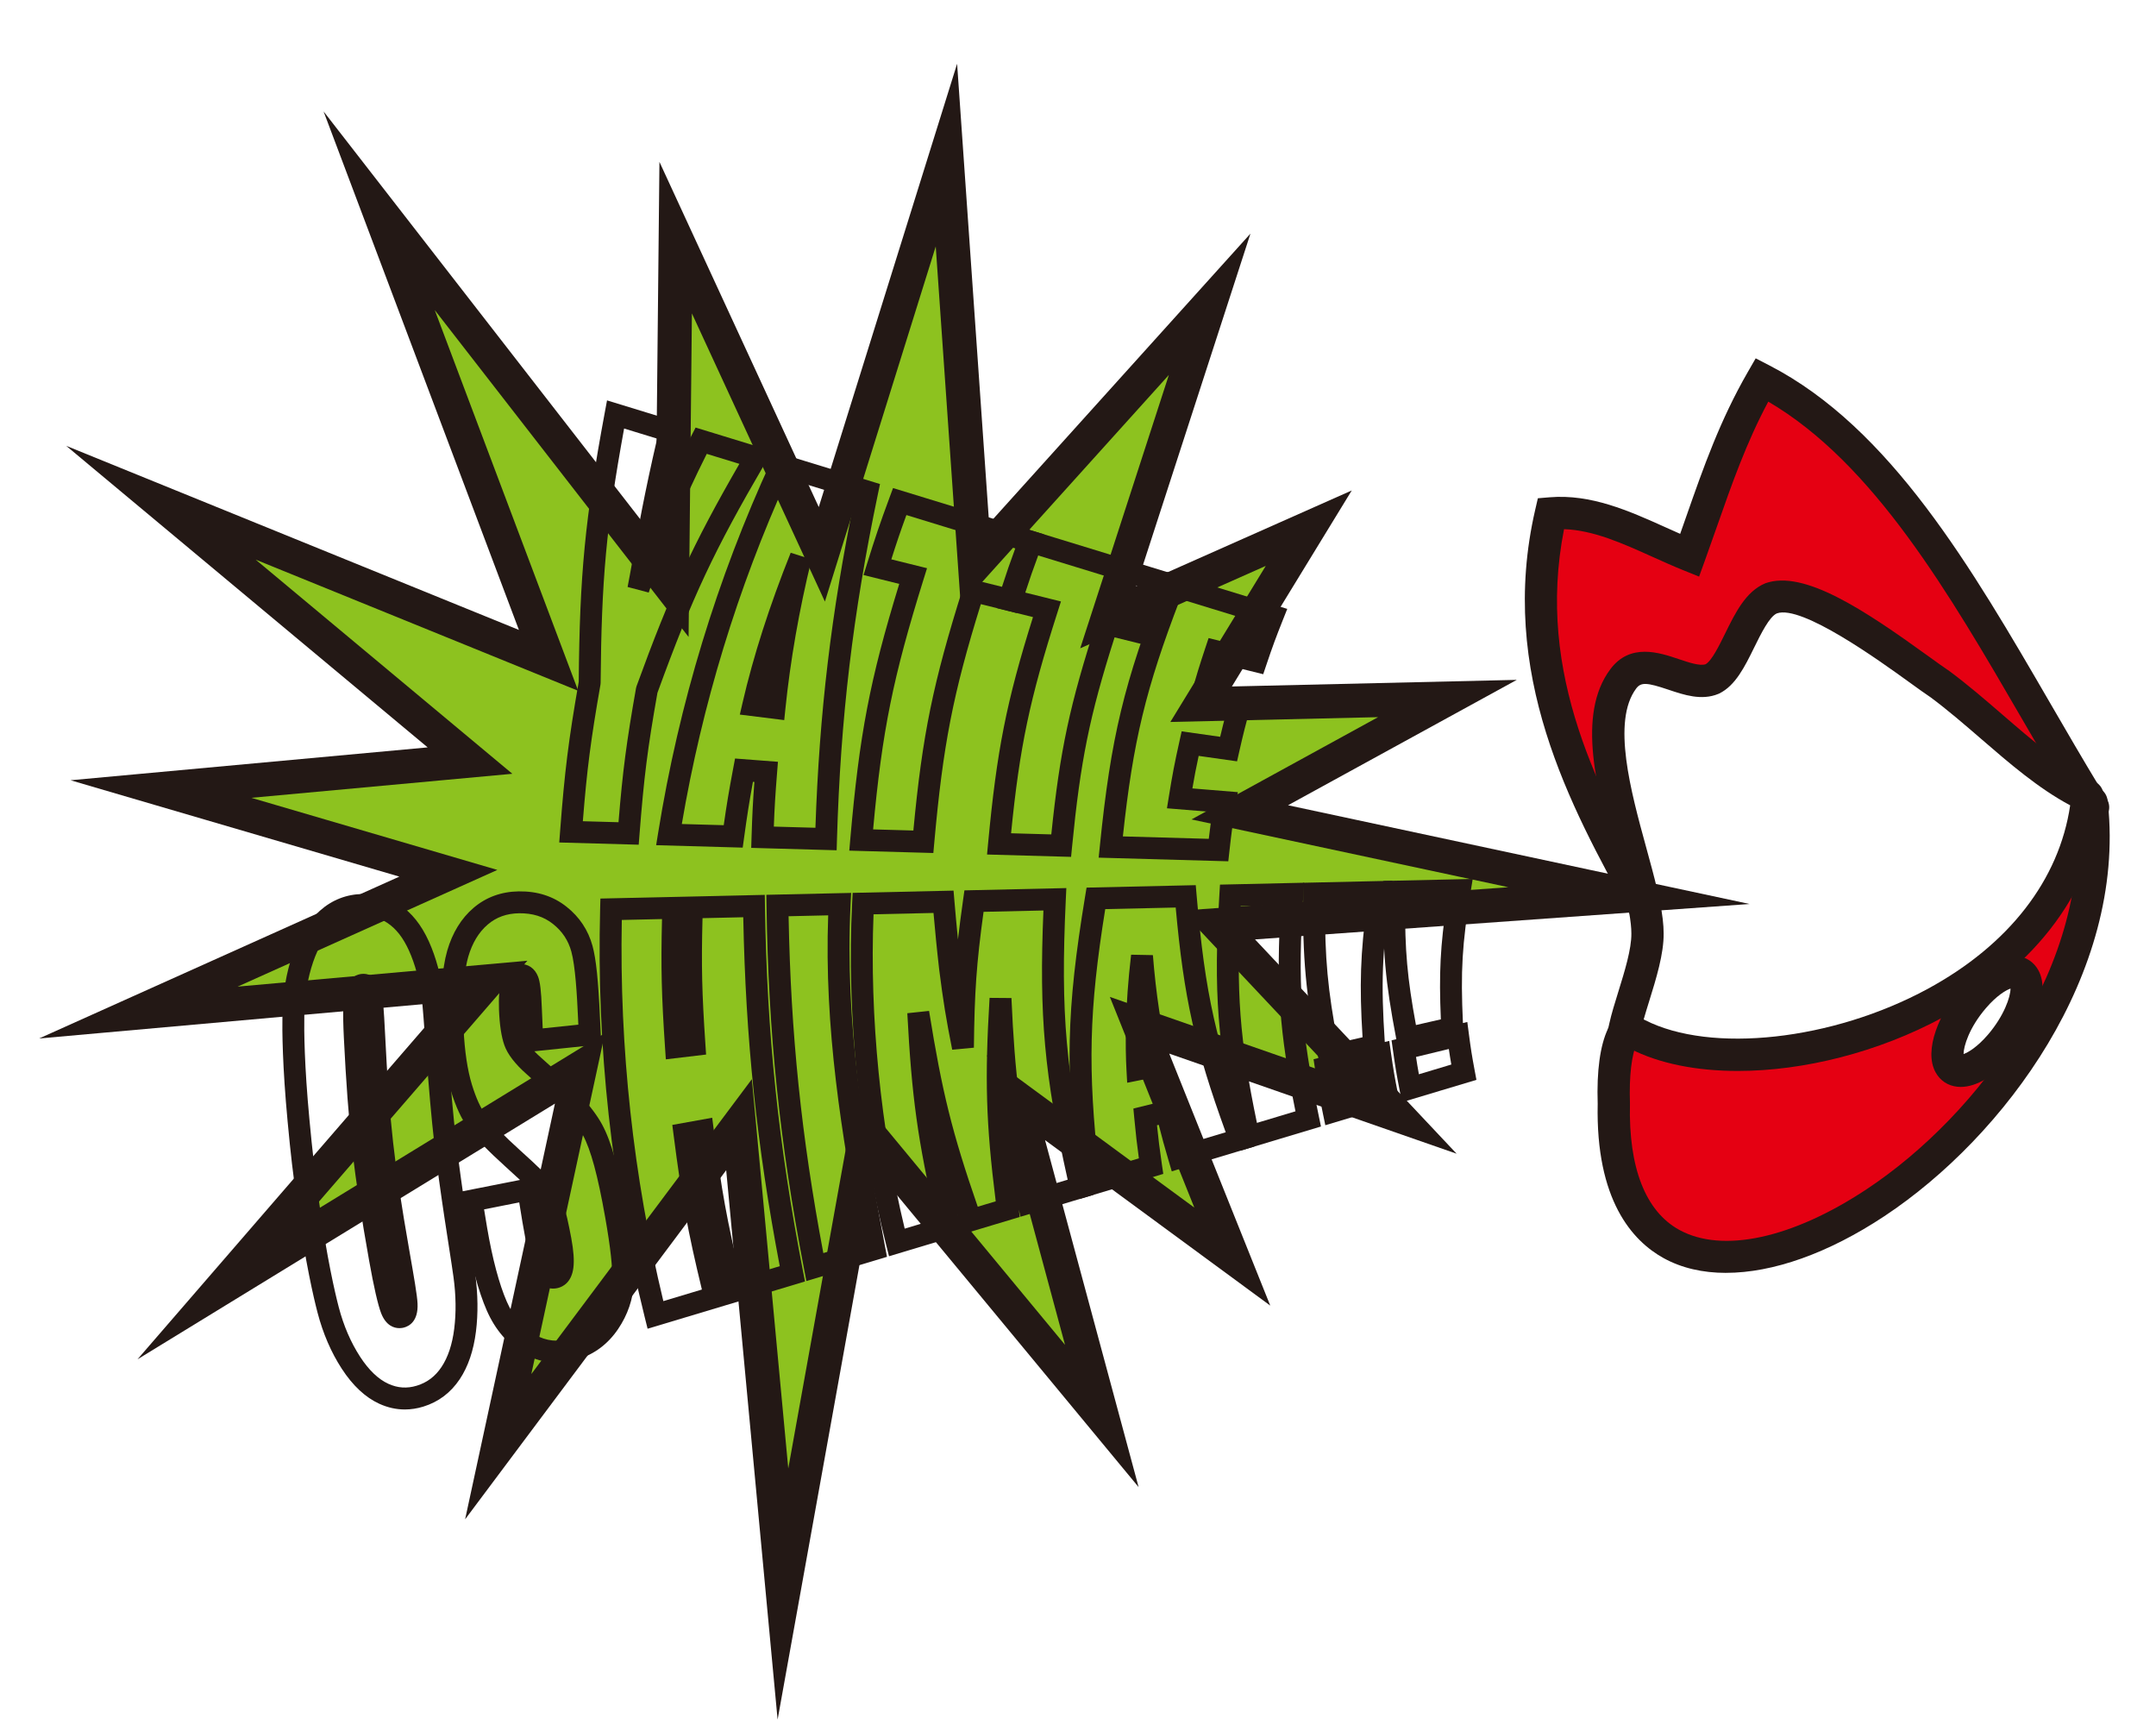 <?xml version="1.0" encoding="UTF-8"?><svg id="_レイヤー_1" xmlns="http://www.w3.org/2000/svg" width="200" height="160" xmlns:xlink="http://www.w3.org/1999/xlink" viewBox="0 0 200 160"><defs><style>.cls-1{fill:none;}.cls-2{fill:#f7b52c;}.cls-3{fill:#231815;}.cls-4{fill:#fff;}.cls-5{fill:url(#_新規パターンスウォッチ_7);}.cls-6{fill:#e50012;}.cls-7{fill:#8dc21f;}.cls-8{fill:#faed00;}</style><pattern id="_新規パターンスウォッチ_7" x="0" y="0" width="5.833" height="5.833" patternTransform="translate(-6776.026 -5202.174) rotate(-45) scale(.24)" patternUnits="userSpaceOnUse" viewBox="0 0 5.833 5.833"><rect class="cls-1" x="0" y="0" width="5.833" height="5.833"/><rect class="cls-8" x="0" y="0" width="5.833" height="5.833"/><circle class="cls-2" cx="2.917" cy="2.917" r="1.25"/></pattern></defs><path class="cls-6" d="M143.872,47.618c-3.288,14.238,2.639,25.557,8.589,36.369l.053-.03c-1.23-6.196-5.49-16.222-1.937-20.986,2.055-2.762,5.786,1.027,8.252.008,2.175-1.05,3.035-6.475,5.501-7.494,3.672-1.317,12.641,5.988,15.671,8.004,4.587,3.412,8.76,8.022,13.465,10.255-9.017-14.862-16.925-31.759-30.018-38.519-3.106,5.385-4.641,10.561-6.712,16.29-4.242-1.712-8.395-4.268-12.864-3.896Z"/><path class="cls-6" d="M150.514,96.062c-.761,1.62-.879,4.183-.808,6.313-.751,32.525,47.579,3.179,44.351-27.667-.141-.223-.281-.453-.421-.689l-.006.007c-2.074,19.879-30.366,27.735-41.73,21.916l-1.386.121Z"/><path class="cls-3" d="M161.211,99.335c-3.807,0-7.282-.673-9.993-2.061-.462-.237-.903-.496-1.311-.774l-.842-.571.221-.992c.201-.907.514-1.912.844-2.976.572-1.844,1.221-3.933,1.203-5.378,0-.536-.069-1.174-.21-1.955l-.077-.38c-.281-1.416-.735-3.073-1.216-4.827-1.687-6.152-3.599-13.125-.451-17.346,1.835-2.465,4.552-1.548,6.348-.941.918.308,1.958.66,2.491.476.57-.321,1.256-1.718,1.81-2.846.946-1.925,1.924-3.916,3.731-4.663,3.562-1.277,9.161,2.456,15.08,6.731.799.577,1.482,1.07,1.992,1.41,1.733,1.286,3.348,2.681,4.909,4.031,2.835,2.45,5.513,4.763,8.368,6.118.011.004.064.03.118.056.662.277,1.025.977.9,1.656-.002.026-.003.052-.006.077-.863,8.278-6.147,15.444-14.877,20.177-6.012,3.259-12.946,4.977-19.031,4.978ZM152.474,94.553c.035.019.071.037.107.056,6.132,3.138,17.409,1.899,26.234-2.884,7.537-4.087,12.203-10.109,13.223-17.028-2.951-1.575-5.644-3.902-8.256-6.159-1.521-1.314-3.094-2.673-4.675-3.848-.47-.311-1.185-.827-2.022-1.431-2.722-1.966-9.954-7.187-12.25-6.366-.696.29-1.486,1.898-2.122,3.191-.849,1.728-1.727,3.515-3.234,4.243l-.078.035c-1.561.645-3.194.094-4.634-.392-2.016-.68-2.546-.7-2.99-.105-2.275,3.05-.493,9.545.938,14.765.369,1.343.722,2.632,1.003,3.83h.026l.243,1.208c.227,1.151.338,2.098.339,2.895.024,1.902-.699,4.231-1.337,6.286-.185.595-.363,1.17-.514,1.704Z"/><path class="cls-3" d="M160.116,118.064c-2.166,0-4.129-.45-5.794-1.37-2.898-1.599-6.308-5.381-6.113-14.311-.099-3.064.221-5.405.95-6.958.351-.748,1.245-1.071,1.991-.719.749.351,1.07,1.244.719,1.991-.514,1.095-.752,3.094-.667,5.627v.042s0,.042,0,.042c-.137,5.907,1.443,9.94,4.566,11.663,4.001,2.208,10.503.799,17.394-3.768,10.41-6.901,20.924-20.935,19.406-35.441l-.03-.277c-.09-.822.505-1.56,1.326-1.65.833-.085,1.56.506,1.649,1.327l.031.284c1.647,15.75-9.591,30.868-20.729,38.252-5.224,3.463-10.37,5.264-14.701,5.264Z"/><path class="cls-3" d="M152.463,85.484c-.528,0-1.041-.28-1.313-.775-5.454-9.911-12.242-22.245-8.737-37.428l.246-1.065,1.089-.091c3.849-.318,7.368,1.261,10.766,2.79.443.2.895.403,1.346.601.194-.55.386-1.095.575-1.637,1.603-4.576,3.118-8.898,5.717-13.404l.713-1.238,1.27.656c11.236,5.801,18.769,18.782,26.054,31.335,1.484,2.557,3.019,5.202,4.556,7.737.015.021.054.085.091.148l.048.08c.171.286.303.503.436.712l.047.08c.041.064.075.119.106.176.4.724.136,1.635-.588,2.033-.722.398-1.625.138-2.027-.577-.034-.054-.06-.096-.084-.136-.143-.227-.285-.461-.427-.702h0s-.041-.065-.081-.132l-.054-.087c-1.58-2.603-3.122-5.26-4.613-7.83-6.779-11.682-13.779-23.745-23.566-29.477-2.044,3.827-3.373,7.621-4.773,11.616-.363,1.034-.731,2.083-1.117,3.152l-.528,1.461-1.44-.582c-.976-.393-1.949-.832-2.891-1.256-2.813-1.266-5.489-2.471-8.196-2.562-2.673,13.545,3.352,24.493,8.684,34.182.399.724.134,1.635-.589,2.033-.23.126-.477.186-.721.186Z"/><path class="cls-4" d="M183.104,92.513c-1.911,2.217-2.912,5.007-2.235,6.231.671,1.228,2.765.425,4.672-1.794,1.909-2.219,2.91-5.008,2.236-6.233-.673-1.225-2.767-.419-4.674,1.796Z"/><path class="cls-3" d="M181.887,100.816c-.106,0-.211-.005-.314-.016-.881-.092-1.596-.568-2.018-1.337-1.132-2.048.357-5.538,2.414-7.926h0c1.71-1.986,3.568-3.037,5.104-2.873.878.091,1.595.565,2.016,1.333,1.128,2.051-.361,5.542-2.414,7.929-1.593,1.854-3.319,2.89-4.789,2.89ZM182.184,98.029h.009-.009ZM186.503,91.694c-.447.155-1.293.667-2.265,1.795h0c-1.582,1.836-2.085,3.571-2.09,4.278.447-.156,1.29-.668,2.258-1.793,1.499-1.742,2.101-3.523,2.097-4.28ZM183.104,92.513h.008-.008Z"/><polygon class="cls-7" points="76.237 51.413 87.794 14.386 90.441 52.368 112.214 28.223 102.797 57.255 121.406 48.991 111.421 65.319 134.27 64.789 115.006 75.348 151.108 83.07 112.997 85.799 129.562 103.405 105.71 95.096 114.313 116.553 94.248 101.812 102.21 131.337 80.359 104.931 72.629 147.858 68.555 104.317 46.217 134.183 53.799 99.092 20.599 119.427 45.174 91.026 12.834 93.916 41.591 80.997 14.927 73.185 43.598 70.545 14.927 46.628 50.887 61.251 35.173 19.547 62.346 54.533 62.678 22.041 76.237 51.413"/><path class="cls-3" d="M72.135,159.507l-4.77-50.965-24.219,32.381,8.332-38.559-38.724,23.718,28.673-33.138-37.8,3.379,33.419-15.014-30.502-8.937,33.127-3.049L6.138,41.351l41.999,17.078L30.016,10.334l30.798,39.655.358-34.975,14.78,32.016,12.833-41.116,2.971,42.638,24.241-26.883-10.609,32.707,20.006-8.883-11.118,18.18,26.428-.613-21.22,11.63,42.814,9.159-45.877,3.285,18.702,19.878-26.659-9.286,9.37,23.372-20.891-15.348,8.68,32.187-24.315-29.382-9.175,50.951ZM69.744,100.092l3.379,36.117,6.285-34.9,19.387,23.428-7.244-26.863,19.239,14.135-7.834-19.541,21.045,7.331-14.427-15.334,30.343-2.173-29.389-6.286,17.308-9.487-19.269.447,8.851-14.476-17.213,7.644,8.224-25.357-19.303,21.408-2.323-33.325-10.281,32.938-12.338-26.728-.307,30.01-23.546-30.317,13.306,35.312-29.92-12.167,23.811,19.863-24.215,2.229,22.824,6.688-24.094,10.824,26.878-2.402-20.476,23.664,27.677-16.952-6.833,31.624,20.457-27.351Z"/><path class="cls-5" d="M70.108,42.428c-4.739,8.124-6.792,12.467-10.106,21.568-.934,5.282-1.272,7.95-1.689,13.312-2.136-.06-3.204-.09-5.341-.15.423-5.569.77-8.34,1.729-13.829.082-9.878.545-14.895,2.401-24.887,2.026.621,3.039.931,5.066,1.552-1.732,7.253-2.452,12.154-2.954,14.65,1.27-3.85,3.13-8.505,5.829-13.769,2.026.621,3.04.931,5.066,1.552Z"/><path class="cls-3" d="M59.25,78.35l-7.372-.207.081-1.062c.421-5.543.777-8.405,1.727-13.844.085-9.956.584-15.108,2.417-24.98l.208-1.119,7.067,2.165-.222.928c-.349,1.461-.657,2.83-.931,4.103.603-1.302,1.241-2.61,1.913-3.92l.389-.757,7.104,2.177-.646,1.107c-4.766,8.169-6.737,12.37-9.999,21.321-.921,5.214-1.248,7.809-1.662,13.126l-.075.964ZM54.067,76.172l3.309.093c.386-4.75.748-7.482,1.626-12.446l.046-.171c3.141-8.626,5.19-13.089,9.54-20.624l-3.026-.927c-2.197,4.367-4.007,8.691-5.383,12.865l-1.961-.519c.131-.652.277-1.47.453-2.452.46-2.574,1.141-6.386,2.29-11.305l-3.066-.939c-1.663,9.137-2.099,13.989-2.178,23.59l-.015.167c-.896,5.118-1.248,7.806-1.635,12.668Z"/><path class="cls-5" d="M80.45,45.597c-2.335,11.186-3.486,20.807-3.823,32.225-2.357-.066-3.535-.099-5.892-.166.077-2.427.145-3.64.339-6.062-.823-.063-1.234-.094-2.057-.157-.459,2.442-.659,3.67-1,6.143-2.384-.067-3.576-.101-5.96-.167,1.903-11.825,5.409-23.381,10.424-34.258,3.188.977,4.782,1.466,7.97,2.443ZM71.844,65.655c.39-3.809,1.105-8.504,2.448-14.009-2.442,6.105-3.733,10.789-4.418,13.764.788.098,1.182.147,1.97.245Z"/><path class="cls-3" d="M77.611,78.866l-7.925-.223.032-1.019c.064-2.056.125-3.272.262-5.095l-.133-.01c-.345,1.875-.53,3.058-.825,5.199l-.125.902-8.029-.226.185-1.145c1.926-11.966,5.46-23.581,10.504-34.522l.372-.806,9.704,2.975-.189.907c-2.331,11.171-3.468,20.755-3.802,32.047l-.03,1.014ZM71.784,76.67l3.858.108c.365-10.677,1.463-19.905,3.625-30.48l-6.234-1.911c-4.612,10.187-7.9,20.957-9.785,32.043l3.888.109c.272-1.918.48-3.159.882-5.29l.168-.895,3.98.305-.081,1.016c-.164,2.061-.237,3.222-.301,4.994ZM72.749,66.792l-4.119-.512.253-1.098c.995-4.312,2.498-8.993,4.466-13.913l1.931.618c-1.149,4.706-1.965,9.373-2.425,13.872l-.105,1.033Z"/><path class="cls-5" d="M95.512,50.214c-.813,2.151-1.19,3.238-1.885,5.43-1.33-.33-1.995-.495-3.324-.825-2.85,9.047-3.794,13.754-4.649,23.258-2.306-.065-3.459-.097-5.765-.162.869-9.998,1.847-14.953,4.817-24.484-1.324-.329-1.987-.493-3.311-.822.761-2.456,1.174-3.675,2.067-6.087,4.82,1.477,7.23,2.216,12.05,3.693Z"/><path class="cls-3" d="M86.579,79.119l-7.796-.219.094-1.073c.84-9.668,1.798-14.735,4.541-23.669l-3.312-.821.318-1.028c.767-2.471,1.195-3.733,2.085-6.14l.333-.9,14.003,4.292-.383,1.013c-.808,2.138-1.174,3.194-1.866,5.378l-.289.909-3.32-.825c-2.597,8.365-3.508,13.093-4.321,22.133l-.086.951ZM80.996,76.929l3.732.105c.839-8.916,1.833-13.719,4.605-22.521l.287-.911,3.328.826c.426-1.32.76-2.283,1.232-3.56l-10.098-3.095c-.553,1.516-.915,2.581-1.398,4.108l3.312.821-.321,1.029c-2.828,9.073-3.843,14.036-4.68,23.197Z"/><path class="cls-5" d="M107.743,53.962c-.731,1.886-1.071,2.839-1.7,4.762-1.33-.33-1.995-.495-3.324-.825-2.584,7.974-3.454,12.13-4.278,20.536-2.306-.065-3.459-.097-5.765-.162.838-8.901,1.741-13.305,4.445-21.763-1.324-.329-1.987-.493-3.311-.822.694-2.188,1.071-3.272,1.882-5.42,4.82,1.477,7.23,2.216,12.05,3.693Z"/><path class="cls-3" d="M99.36,79.478l-7.798-.219.102-1.08c.807-8.562,1.688-13.069,4.161-20.942l-3.311-.822.327-1.032c.695-2.19,1.086-3.315,1.901-5.472l.337-.892,14.005,4.292-.395,1.019c-.725,1.867-1.055,2.792-1.682,4.711l-.294.897-3.319-.823c-2.331,7.308-3.165,11.476-3.943,19.42l-.092.943ZM93.792,77.289l3.732.105c.803-7.825,1.72-12.068,4.228-19.807l.292-.901,3.329.826c.356-1.067.644-1.874,1.031-2.897l-10.096-3.094c-.471,1.268-.791,2.185-1.199,3.444l3.31.822-.33,1.033c-2.561,8.011-3.498,12.413-4.297,20.469Z"/><path class="cls-5" d="M108.867,54.306c3.678,1.127,5.517,1.691,9.195,2.818-.663,1.662-.971,2.502-1.544,4.199-1.494-.371-2.242-.556-3.736-.927-.561,1.684-.82,2.534-1.296,4.247,1.414.275,2.121.413,3.535.688-.462,1.646-.673,2.476-1.051,4.147-1.427-.202-2.14-.303-3.567-.506-.449,2.016-.645,3.032-.974,5.077,1.688.138,2.531.207,4.218.346-.292,1.771-.415,2.661-.612,4.451-3.998-.112-5.998-.168-9.996-.281,1.016-10.016,2.21-14.958,5.827-24.258Z"/><path class="cls-3" d="M113.942,79.888l-12.024-.338.11-1.087c1.022-10.077,2.234-15.119,5.892-24.523l.343-.88,11.15,3.417-.408,1.024c-.662,1.662-.961,2.476-1.524,4.148l-.299.887-3.73-.926c-.265.814-.461,1.454-.688,2.247l3.535.688-.299,1.062c-.461,1.642-.665,2.446-1.038,4.097l-.207.913-3.561-.505c-.239,1.105-.398,1.93-.582,3.017l4.218.346-.18,1.088c-.291,1.767-.41,2.63-.604,4.397l-.103.931ZM104.163,77.58l7.968.225c.105-.898.202-1.61.339-2.487l-4.218-.346.175-1.084c.33-2.049.532-3.105.985-5.137l.204-.917,3.572.507c.188-.801.35-1.444.561-2.223l-3.535-.688.293-1.059c.474-1.708.743-2.592,1.311-4.296l.297-.891,3.742.929c.293-.846.538-1.516.857-2.339l-7.24-2.218c-3.187,8.31-4.364,13.186-5.311,22.024Z"/><path class="cls-5" d="M41.734,109.331c.58,4.222,1.097,7.212,1.34,8.99.243,1.775.267,3.455.069,5.053-.198,1.6-.638,2.928-1.34,3.983-.703,1.055-1.644,1.776-2.84,2.143-1.135.348-2.256.281-3.358-.221-1.104-.504-2.129-1.462-3.049-2.878-.919-1.415-1.633-3.056-2.114-4.895-.48-1.836-1.177-5.098-1.837-9.789-.439-3.118-.622-4.68-.915-7.805-.431-4.586-.512-7.842-.477-9.755.036-1.916.333-3.676.877-5.265.544-1.59,1.307-2.812,2.26-3.66.955-.849,2.063-1.274,3.313-1.295,1.188-.02,2.244.344,3.173,1.071.932.728,1.673,1.821,2.251,3.279.578,1.455.942,3.036,1.106,4.76.165,1.728.329,4.753.721,9.087.261,2.881.425,4.322.819,7.198ZM34.712,96.028c-.1-2.027-.188-3.323-.315-3.878-.129-.558-.368-.827-.723-.805-.301.019-.528.263-.675.735-.148.474-.199,1.844-.086,4.114.41,8.237.875,12.374,2.333,20.578.452,2.549.837,4.109,1.061,4.674.225.57.526.806.897.711.38-.098.55-.499.516-1.207-.034-.703-.319-2.329-.766-4.887-1.399-7.989-1.846-12.015-2.241-20.033Z"/><path class="cls-3" d="M37.555,130.734c-.804,0-1.597-.177-2.372-.531-1.291-.59-2.462-1.683-3.479-3.249-.984-1.515-1.739-3.261-2.244-5.191-.377-1.441-1.12-4.644-1.86-9.905-.445-3.164-.626-4.705-.921-7.852-.481-5.132-.508-8.385-.48-9.868.038-2.001.351-3.876.932-5.575.595-1.741,1.451-3.117,2.545-4.091,1.131-1.005,2.467-1.527,3.973-1.552,1.405-.034,2.696.409,3.816,1.287,1.073.838,1.913,2.05,2.569,3.704.604,1.525.999,3.22,1.173,5.038.068.725.138,1.676.224,2.855.119,1.636.27,3.714.498,6.236.26,2.874.42,4.277.814,7.152.349,2.539.674,4.63.931,6.28.171,1.097.312,2,.409,2.711.254,1.858.277,3.646.069,5.316-.219,1.764-.724,3.251-1.502,4.421-.842,1.262-1.981,2.12-3.388,2.551-.572.175-1.142.263-1.706.263ZM33.757,84.951c-.025,0-.051,0-.076,0-1.021.017-1.889.357-2.656,1.039-.829.738-1.493,1.825-1.974,3.229-.512,1.499-.788,3.167-.822,4.956-.026,1.44,0,4.607.473,9.64.291,3.11.47,4.632.909,7.758.727,5.16,1.448,8.276,1.813,9.674.45,1.719,1.117,3.266,1.982,4.598.805,1.237,1.686,2.081,2.62,2.507.867.396,1.73.453,2.64.174.959-.294,1.709-.861,2.291-1.735.602-.904.998-2.097,1.178-3.545.187-1.495.164-3.106-.067-4.79-.096-.701-.234-1.592-.402-2.674-.259-1.659-.586-3.763-.938-6.316h0c-.399-2.912-.561-4.334-.824-7.245-.229-2.537-.382-4.627-.501-6.272-.084-1.16-.152-2.096-.221-2.81-.156-1.65-.496-3.116-1.038-4.482-.52-1.31-1.151-2.243-1.933-2.853-.735-.576-1.539-.856-2.454-.856ZM37.048,123.19c-.491,0-1.23-.217-1.687-1.371-.291-.734-.697-2.509-1.116-4.871-1.453-8.174-1.936-12.432-2.348-20.705-.115-2.317-.071-3.821.131-4.468.373-1.194,1.151-1.418,1.581-1.445.337-.026,1.419.037,1.777,1.591.131.568.22,1.629.34,4.057h0c.396,8.04.834,11.947,2.228,19.909.468,2.675.743,4.253.779,5.014.079,1.642-.767,2.107-1.277,2.239-.088.023-.232.051-.408.051Z"/><path class="cls-5" d="M54.715,95.953c-2.131.222-3.196.333-5.327.554-.068-1.177-.096-1.765-.14-2.942-.051-1.373-.136-2.241-.28-2.61-.144-.367-.375-.54-.694-.52-.347.022-.605.292-.772.818-.167.523-.237,1.31-.198,2.353.05,1.343.209,2.347.442,3.002.232.653.821,1.419,1.781,2.263,2.75,2.423,4.578,4.338,5.435,5.92.857,1.584,1.521,4.228,2.182,7.958.478,2.707.726,4.742.653,6.124-.073,1.38-.506,2.655-1.304,3.833-.8,1.18-1.859,1.992-3.204,2.404-1.476.452-2.874.316-4.183-.441-1.311-.758-2.33-1.944-3.024-3.533-.695-1.592-1.36-3.949-1.89-7.055-.185-1.086-.273-1.63-.438-2.718,2.103-.415,3.154-.622,5.256-1.037.294,1.952.457,2.927.816,4.873.277,1.501.55,2.448.783,2.839.233.391.537.535.908.439.372-.095.592-.435.664-1.019.073-.579.005-1.396-.191-2.452-.433-2.324-.838-3.814-1.299-4.458-.464-.648-1.544-1.673-3.168-3.139-1.636-1.476-2.715-2.623-3.259-3.352-.545-.729-1.039-1.784-1.46-3.165-.423-1.384-.708-3.188-.815-5.4-.154-3.194.042-5.54.471-7.026.429-1.488,1.148-2.654,2.131-3.492.984-.839,2.166-1.26,3.536-1.283,1.498-.025,2.761.387,3.796,1.207,1.035.82,1.718,1.852,2.06,3.104.342,1.257.52,3.396.657,6.437.027.605.043.908.076,1.512Z"/><path class="cls-3" d="M51.636,126.386c-1.057,0-2.073-.279-3.038-.836-1.508-.872-2.667-2.22-3.446-4.007-.769-1.758-1.446-4.28-1.96-7.291-.188-1.093-.274-1.641-.441-2.735l-.147-.961,5.634-1.112c-.434-.407-.912-.843-1.396-1.279-1.548-1.397-2.752-2.64-3.392-3.499-.624-.834-1.169-2.003-1.618-3.475-.462-1.514-.75-3.414-.857-5.648-.151-3.132.024-5.676.509-7.356.482-1.669,1.306-3.009,2.448-3.983,1.156-.985,2.562-1.499,4.178-1.526,1.752-.025,3.214.452,4.444,1.426,1.2.949,2.011,2.171,2.41,3.633.333,1.226.533,3.155.69,6.659.027.6.043.901.076,1.502l.053.966-6.211.646c.174.183.381.382.627.599,3.043,2.681,4.787,4.592,5.657,6.199.86,1.588,1.544,4.061,2.288,8.265.534,3.019.74,4.979.668,6.354-.082,1.56-.579,3.023-1.478,4.35-.94,1.389-2.201,2.333-3.747,2.806-.663.204-1.314.305-1.951.305ZM44.906,112.171c.087.551.166,1.028.287,1.739.487,2.851,1.116,5.209,1.819,6.82.603,1.381,1.478,2.411,2.602,3.061,1.052.607,2.157.721,3.377.349,1.107-.339,1.978-.994,2.661-2.003.697-1.03,1.067-2.115,1.13-3.316.062-1.198-.141-3.071-.639-5.894-.695-3.924-1.335-6.284-2.075-7.652s-2.396-3.16-5.213-5.641c-1.074-.945-1.77-1.849-2.066-2.687-.279-.784-.447-1.896-.5-3.304-.043-1.164.037-2.047.245-2.7.4-1.259,1.223-1.495,1.678-1.523.774-.039,1.398.389,1.702,1.164.188.482.29,1.335.35,2.943.028.759.05,1.272.08,1.859l3.306-.344c-.008-.165-.016-.342-.025-.556-.104-2.329-.261-4.888-.622-6.216-.286-1.048-.846-1.89-1.71-2.574-.866-.686-1.88-1-3.149-.988-1.148.02-2.095.36-2.894,1.041-.834.711-1.444,1.72-1.814,3-.295,1.024-.609,3.017-.432,6.696.1,2.066.359,3.8.771,5.152.381,1.246.819,2.206,1.303,2.853.556.746,1.694,1.914,3.125,3.206,1.699,1.533,2.787,2.565,3.314,3.301.543.758.97,2.167,1.473,4.863.22,1.183.285,2.087.2,2.765-.168,1.357-.961,1.758-1.418,1.876-.817.208-1.574-.129-2.035-.904-.114-.19-.467-.777-.909-3.174-.292-1.584-.454-2.517-.661-3.856l-3.26.644ZM50.356,112.362c.133.807.271,1.578.469,2.653.138.743.26,1.274.36,1.649-.021-.4-.087-.893-.194-1.472-.223-1.193-.435-2.138-.635-2.83Z"/><path class="cls-5" d="M69.946,84.039c.185,12.072,1.258,22.254,3.558,34.111-2.209.663-3.314.995-5.523,1.658-1.462-5.946-2.017-8.945-2.784-14.944-.679.123-1.02.184-1.699.306.781,6.076,1.345,9.113,2.83,15.135-2.21.663-3.315.995-5.525,1.658-3.056-12.285-4.449-24.971-4.115-37.626,2.307-.052,3.46-.078,5.767-.13-.147,5.151-.099,7.739.253,12.917.686-.082,1.029-.123,1.714-.204-.344-5.112-.39-7.666-.241-12.751,2.306-.052,3.459-.078,5.766-.129Z"/><path class="cls-3" d="M60.074,123.243l-.258-1.034c-3.086-12.409-4.48-25.16-4.145-37.898l.025-.967,15.249-.342.016,1.023c.183,11.937,1.241,22.085,3.539,33.934l.175.902-7.427,2.229h0s-7.175,2.154-7.175,2.154ZM57.681,85.331c-.23,11.879,1.065,23.763,3.854,35.352l3.576-1.074c-1.313-5.405-1.878-8.523-2.622-14.309l-.123-.958,3.702-.667.136,1.061c.724,5.656,1.246,8.567,2.51,13.792l3.619-1.086c-2.138-11.25-3.162-21.042-3.385-32.364l-3.779.085c-.115,4.458-.053,6.938.267,11.689l.064.962-3.734.444-.072-1.065c-.325-4.796-.394-7.446-.283-11.946l-3.729.083Z"/><path class="cls-5" d="M77.888,83.861c-.54,10.975,1.185,21.29,3.224,32.005-2.21.664-3.315.995-5.524,1.659-2.25-11.657-3.296-21.667-3.467-33.534,2.307-.052,3.46-.078,5.767-.13Z"/><path class="cls-3" d="M74.804,118.821l-.213-1.104c-2.273-11.772-3.315-21.854-3.485-33.712l-.015-1.008,7.865-.176-.054,1.09c-.539,10.947,1.21,21.272,3.208,31.766l.171.899-7.478,2.246ZM73.153,84.983c.205,10.931,1.181,20.397,3.222,31.245l3.568-1.072c-1.884-9.964-3.493-19.808-3.117-30.255l-3.673.083Z"/><path class="cls-5" d="M97.853,83.412c-.497,10.608-.044,16.053,2.386,26.712-1.931.58-2.897.87-4.828,1.449-1.75-7.548-2.262-11.372-2.602-18.956-.461,7.672-.347,11.614.673,19.535-1.37.411-2.055.617-3.424,1.028-2.633-7.515-3.614-11.396-4.877-19.254.419,7.954.98,11.959,2.843,19.865-1.931.58-2.897.87-4.828,1.45-2.51-9.893-3.646-21.232-3.133-31.429,2.985-.067,4.477-.101,7.462-.167.15,1.756.335,3.819.609,6.189.376,2.95.615,4.419,1.192,7.334.061-5.518.274-8.245,1.027-13.586,3.001-.067,4.501-.101,7.502-.168Z"/><path class="cls-3" d="M82.471,116.52l-.261-1.029c-2.523-9.95-3.677-21.516-3.163-31.729l.048-.944,9.359-.21.081.95c.097,1.12.201,2.306.329,3.582.129-1.124.287-2.329.48-3.7l.12-.854,9.454-.213-.051,1.088c-.497,10.595-.012,16.031,2.361,26.438l.211.926-6.775,2.034-.154-.664.089.684-5.18,1.556-.321-.917c-.1-.286-.197-.567-.293-.843.066.29.136.584.207.885l.219.931-6.761,2.03ZM81.033,84.806c-.375,9.432.667,19.939,2.891,29.155l2.894-.869c-1.684-7.272-2.244-11.38-2.652-19.112l2.018-.215c1.209,7.52,2.131,11.272,4.515,18.162l1.668-.501c-.911-7.29-1.023-11.33-.57-18.87l2.028.016c.325,7.257.799,10.944,2.335,17.715l2.882-.865c-2.163-9.676-2.66-15.168-2.25-24.971l-5.553.125c-.659,4.813-.841,7.454-.897,12.601l-2.012.186c-.58-2.926-.827-4.449-1.204-7.403-.225-1.947-.39-3.684-.53-5.28l-5.561.125Z"/><path class="cls-5" d="M109.992,83.14c.792,9.276,1.823,13.868,5.035,22.544-2.258.678-3.387,1.017-5.645,1.695-.502-1.703-.731-2.559-1.149-4.278-.801.199-1.202.298-2.003.497.172,1.821.281,2.734.547,4.563-2.284.686-3.426,1.029-5.71,1.714-1.277-10.907-1.092-16.322.591-26.548,3.333-.075,5-.112,8.333-.187ZM107.459,98.819c-.621-2.704-1.205-6.09-1.525-10.148-.554,4.735-.546,8.301-.422,10.534.779-.154,1.168-.231,1.947-.385Z"/><path class="cls-3" d="M100.2,111.196l-.141-1.203c-1.261-10.767-1.139-16.284.598-26.831l.137-.832,10.129-.228.082.951c.78,9.128,1.803,13.709,4.976,22.278l.375,1.014-7.658,2.3-.289-.979c-.397-1.347-.63-2.185-.917-3.334l-.164.041c.13,1.291.239,2.154.456,3.642l.127.868-7.71,2.314ZM102.526,84.324c-1.506,9.398-1.641,14.742-.587,24.229l3.709-1.113c-.181-1.301-.284-2.215-.429-3.747l-.082-.871,3.844-.951.24.991c.327,1.348.534,2.149.85,3.25l3.631-1.09c-2.852-7.843-3.881-12.476-4.639-20.845l-6.537.147ZM104.562,100.428l-.064-1.168c-.12-2.185-.144-5.816.429-10.708l2.021.039c.275,3.495.78,6.86,1.502,10l.234,1.021-4.122.816Z"/><path class="cls-5" d="M119.895,82.917c-.55,8.243-.282,12.497,1.461,20.867-2.209.663-3.314.995-5.524,1.658-1.923-8.969-2.239-13.534-1.703-22.396,2.306-.052,3.46-.078,5.766-.129Z"/><path class="cls-3" d="M115.069,106.732l-.23-1.077c-1.918-8.944-2.272-13.605-1.724-22.67l.056-.933,7.812-.176-.074,1.108c-.549,8.22-.253,12.454,1.44,20.592l.19.912-7.471,2.243ZM115.089,84.042c-.435,7.883-.1,12.37,1.509,20.11l3.576-1.074c-1.5-7.408-1.808-11.692-1.362-19.121l-3.723.084Z"/><path class="cls-5" d="M128.027,97.796c.216,1.517.345,2.276.646,3.792-1.984.595-2.976.893-4.959,1.489-.333-1.624-.477-2.437-.719-4.062,2.013-.487,3.02-.731,5.032-1.218ZM127.984,82.735c-.791,5.562-.912,8.448-.519,14.271-1.666.381-2.5.572-4.166.953-1.175-6.001-1.452-9.051-1.395-15.088,2.432-.055,3.648-.082,6.081-.137Z"/><path class="cls-3" d="M122.942,104.369l-.224-1.088c-.338-1.644-.487-2.491-.729-4.117l-.137-.918.445-.107c-1.178-6.013-1.468-9.157-1.41-15.275l.009-.984,8.262-.186-.169,1.186c-.782,5.499-.893,8.259-.531,13.768l.417-.101.157,1.107c.214,1.506.339,2.24.636,3.737l.18.905-6.906,2.073ZM124.14,99.782c.112.717.214,1.298.351,2l3.01-.903c-.123-.653-.218-1.199-.315-1.834l-3.045.737ZM122.914,83.866c-.017,5.042.248,7.921,1.184,12.869l2.298-.525c-.299-4.855-.204-7.75.42-12.432l-3.901.088Z"/><path class="cls-5" d="M135.254,96.046c.178,1.361.286,2.042.541,3.404-1.984.595-2.976.893-4.959,1.489-.287-1.469-.41-2.205-.614-3.674,2.013-.487,3.019-.731,5.032-1.218ZM135.417,82.568c-.805,4.961-.962,7.546-.704,12.781-1.666.381-2.5.572-4.166.953-1.041-5.412-1.28-8.161-1.21-13.597,2.432-.054,3.648-.082,6.08-.136Z"/><path class="cls-3" d="M130.053,102.234l-.215-1.101c-.286-1.465-.414-2.231-.623-3.728l-.128-.912.441-.107c-1.029-5.374-1.278-8.21-1.207-13.695l.013-.98,8.281-.186-.195,1.206c-.787,4.85-.937,7.315-.712,12.16l.406-.098.147,1.122c.177,1.356.281,2.014.531,3.348l.168.897-6.908,2.073ZM131.357,98.035c.086.577.165,1.058.266,1.607l3.008-.903c-.089-.506-.16-.946-.231-1.44l-3.042.736ZM130.344,83.699c-.027,4.437.2,7.016,1.006,11.377l2.31-.528c-.183-4.276-.053-6.857.565-10.937l-3.881.087Z"/></svg>